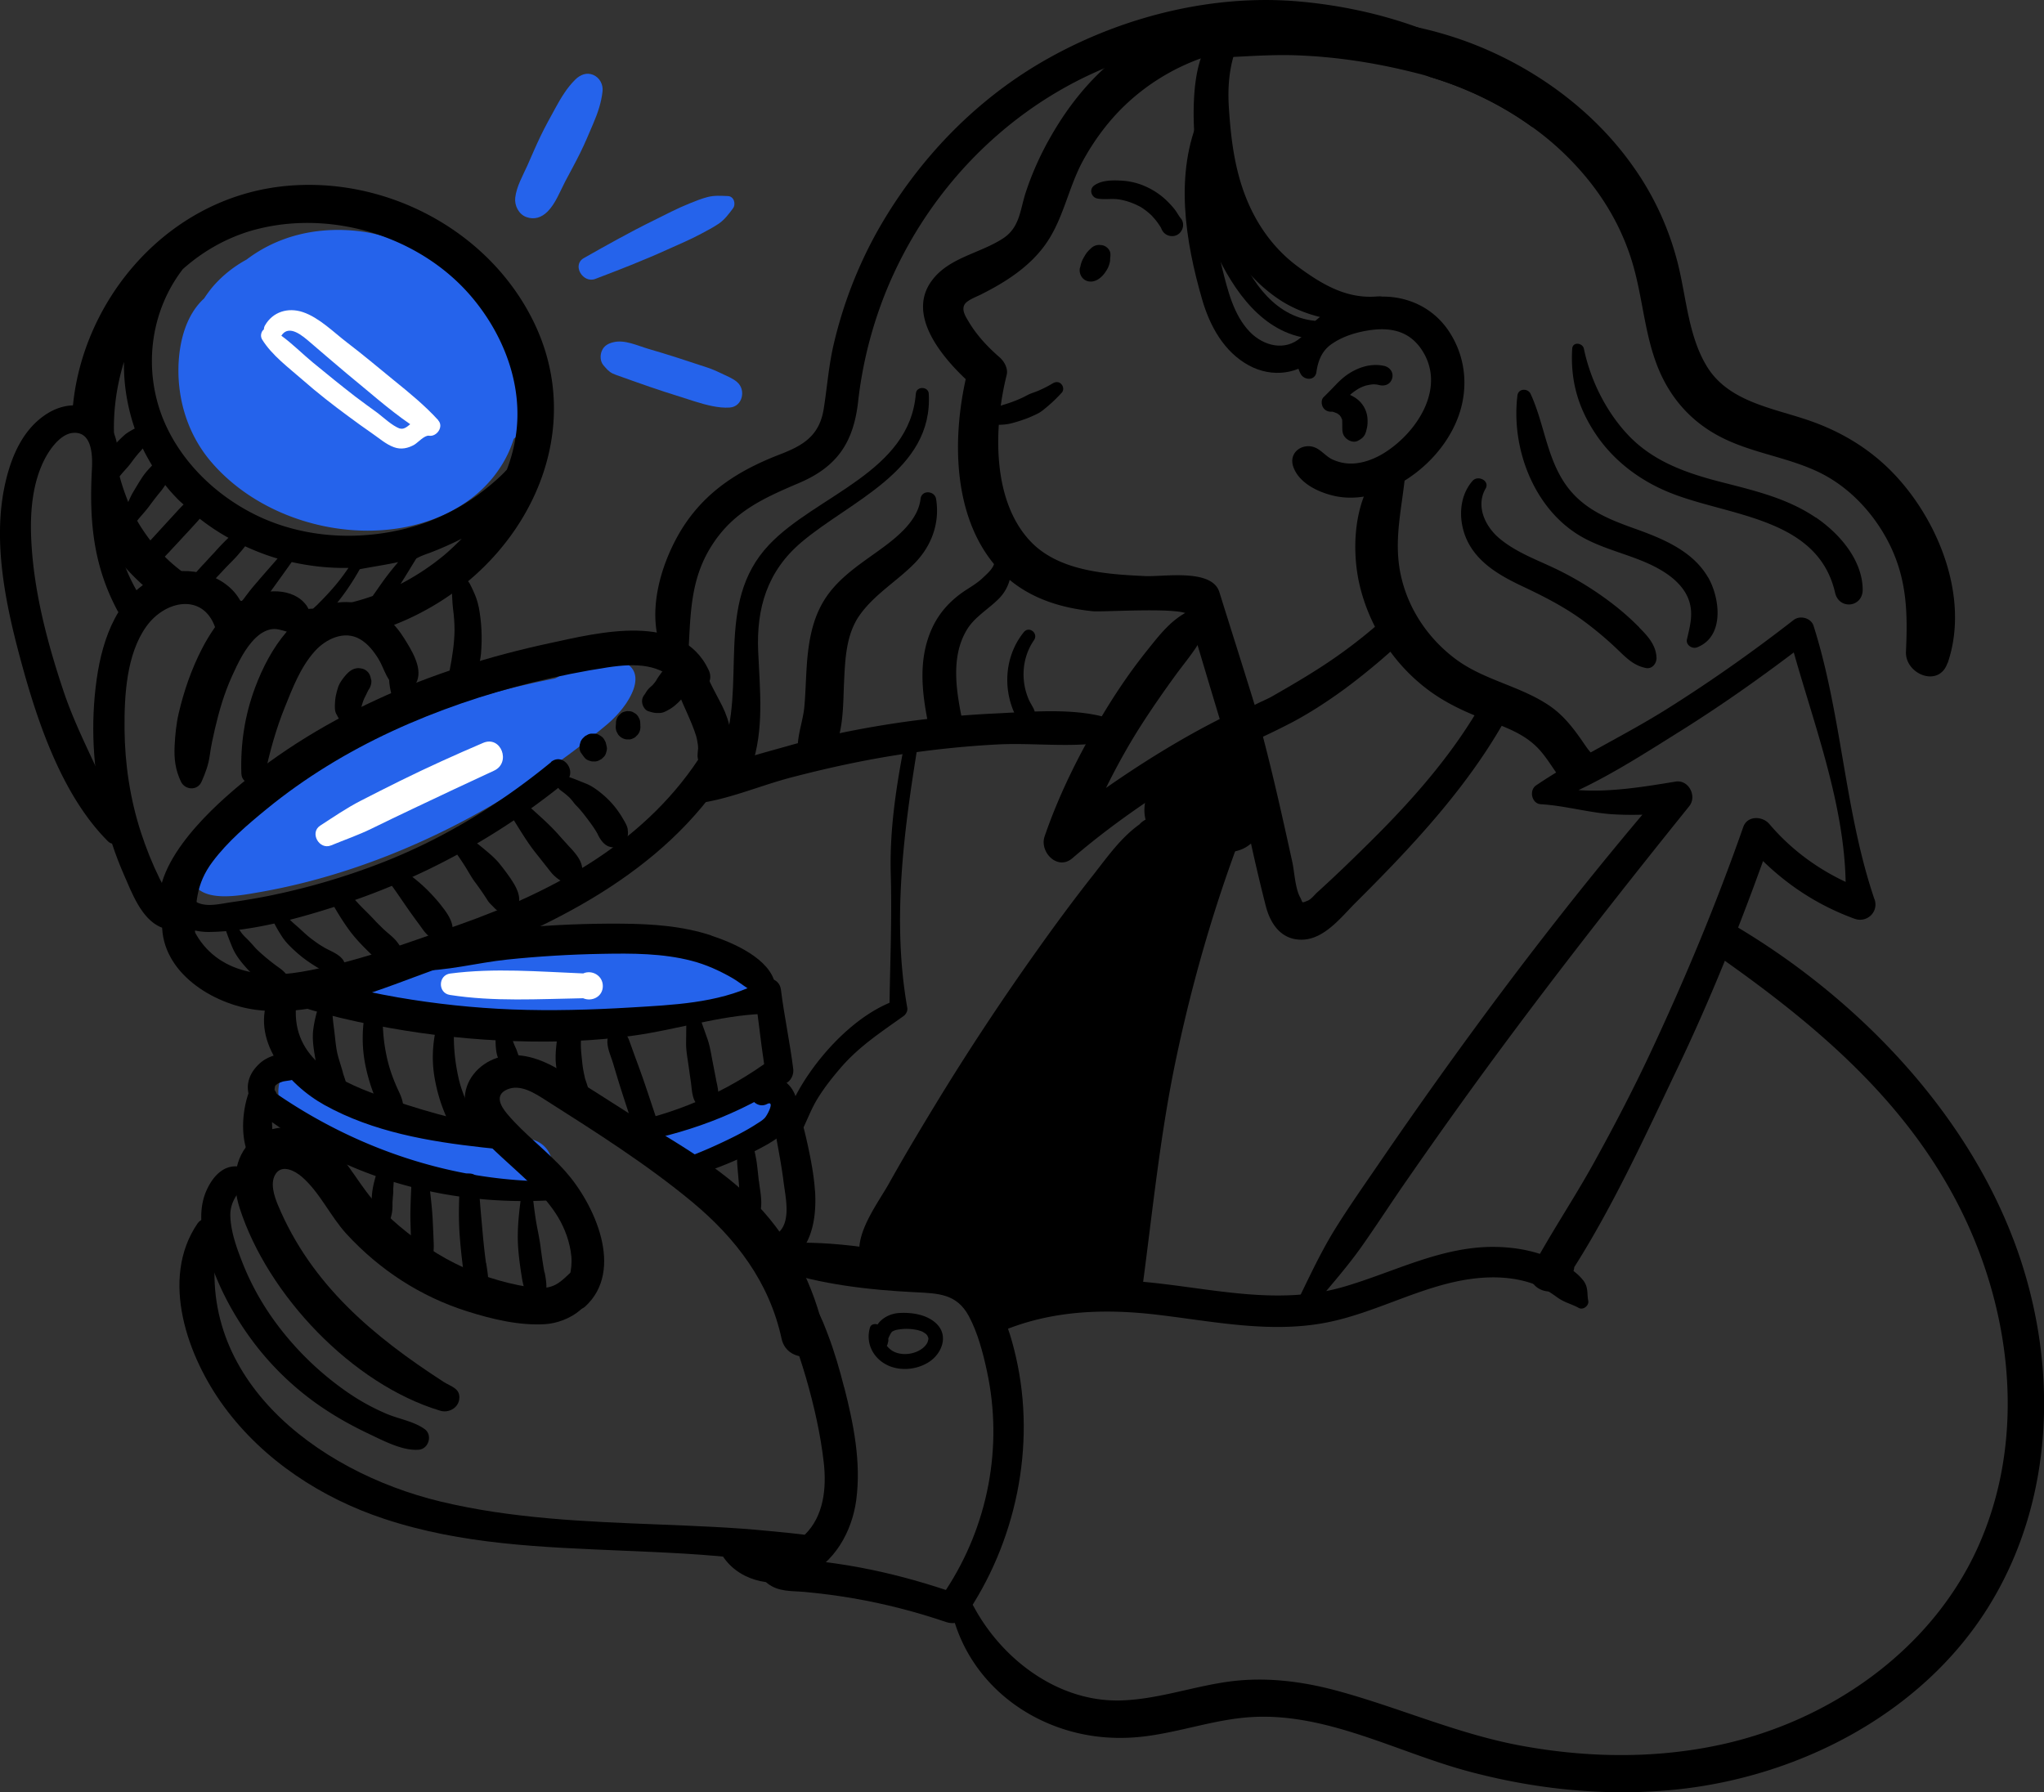 <svg id="prefix__Capa_2" data-name="Capa 2" xmlns="http://www.w3.org/2000/svg" viewBox="0 0 216.8 190.1"><rect x="0" y="0" width="216.8" height="190.1" fill="#333333" stroke="none"/><defs><style>.prefix__cls-1{fill:#fff}.prefix__cls-2{fill:#2563eb}</style></defs><g id="prefix___Layer_" data-name="&amp;lt;Layer&amp;gt;"><path class="prefix__cls-2" d="M66.5 74.48c1.34-2.06 1.55-4.3-2-4.65-1.1-.11-2.19.03-3.22.44-.79.32-1.81 1.58-2.51 1.72-7.37 1.43-14.63 3.88-21.41 7.09-5.61 2.66-12.95 5.88-16.31 11.31-.57.91-1.03 2.04-.64 3.04.93 2.42 5.12 1.55 7.05 1.22 13.46-2.34 26.47-9.06 36.9-17.78.78-.65 1.57-1.51 2.15-2.4zM43.23 55.86c3.92-.8 7.63-2.88 9.83-6.28.64-.96 1.1-1.99 1.44-3.04.14-.12.3-.21.44-.37 3.2-3.53 2.59-8.79-.75-11.95-.69-.67-1.54-.75-2.29-.48-3.2-5.01-8.18-8.72-14.43-9.28-4.12-.35-8.08.62-11.31 3.07-1.3.71-2.49 1.63-3.52 2.8-.37.43-.69.87-.99 1.33-1.92 1.74-2.65 4.6-2.72 7.23-.09 3.66 1.05 7.26 3.44 10.07 4.9 5.77 13.47 8.43 20.84 6.91zM45.31 102.28c-1.25.01-2.5.04-3.75.12-.76.05-1.14.59-1.19 1.19-.1.02-.2.03-.29.05-2.42.44-2.75 4.2-.06 4.5 13.4 1.48 26.7.96 40.01-1.01 2.84-.42 2.31-4.91-.51-4.42-.65.11-1.31.2-1.96.3-.11-.34-.33-.64-.62-.86-.39-.4-.79-.63-1.3-.66-.77-.05-1.55-.07-2.32-.11a79.383 79.383 0 00-28 .9zM56.28 120.85c-5.05-.94-10.11-1.86-15.18-2.7-2.04-.34-4.72-.36-6.52-1.5-.7-.44-1.2-1.09-1.59-1.8-.44-.79-.72-1.6-1.78-1.58-1.17.03-1.63 1.34-1.68 2.31-.08 1.33.5 2.6 1.36 3.6 1.07 1.24 2.49 1.94 4.01 2.43.19.62.65 1.16 1.3 1.47.94.45 2.01.45 3.03.6.97.14 1.94.31 2.9.48 1.78.31 3.55.71 5.27 1.25 3.51 1.1 7.71 3.3 10.59-.29 1.3-1.62.24-3.91-1.7-4.27zM83.33 115.37c-.55-.19-1.13-.27-1.69-.05-.34.13-.64.38-.95.59-.44.3-.9.57-1.36.85-.33.18-.49.28-.66.37-.1.06-.2.12-.3.17-.49.24-.97.48-1.46.69-.92.4-1.87.7-2.84.97-.14.03-.26.06-.38.09-.39.09-.78.2-1.17.31-.12.03-.24.06-.36.1.14-.03.08-.02-.2.05-.42.1-.78.33-1.14.57-1.14.76-.87 2.6.36 3.1 1.2.49 2.59.33 3.83.04 1.19-.28 2.37-.62 3.51-1.08 1.1-.45 2.21-.98 3.2-1.63.47-.31.93-.65 1.37-1 .2-.16.39-.31.58-.48.62-.56.94-1.22.85-2.06-.07-.66-.54-1.37-1.19-1.59z"/><path d="M139.58 5.15c-.07.04-.16.07-.26.09-.31.07-.64 0-.95-.05-6.85-1.21-14.02 1.18-19.03 5.96-1.77 1.69-3.25 3.68-4.43 5.82-1.62 2.93-2.11 6.36-4.12 9.09-1.69 2.31-4.21 3.91-6.69 5.15-.46.25-1.47.59-1.78 1.07-.37.62.12 1.33.46 1.9.85 1.42 1.99 2.63 3.23 3.71.51.44.94 1.21.76 1.9-1.37 5.5-1.65 13.53 2.77 17.88 3.04 2.95 7.94 3.25 11.93 3.44 1.94.09 7.07-.83 7.86 1.69 1.38 4.42 2.79 8.84 4.15 13.28.3 1.03-.07 2.17-1.14 2.57-.99.39-2.24-.12-2.59-1.14-1.24-4.07-2.45-8.15-3.67-12.23-.28-.94-9-.34-10.14-.44-3.67-.36-7.24-1.54-9.85-4.26-4.97-5.22-5.15-13.63-3.66-20.36-2.79-2.64-6.18-6.91-3.62-10.42 1.81-2.5 5.17-2.91 7.62-4.54 1.78-1.19 1.76-3.07 2.4-4.95a31.85 31.85 0 012.63-5.84c1.83-3.21 4.14-6.11 7.05-8.41 2.91-2.29 6.34-3.89 9.98-4.54 1.86-.32 3.89-.43 5.77-.11 2.08.34 3.52 1.03 5.1 2.38.45.38.81 1.08.22 1.38z"/><path d="M112.57 40.74c-.25-.26-.59-.26-.9-.08-.5.3-1.03.57-1.57.8-.28.12-.58.21-.87.33-.3.13-.59.31-.89.44-.57.26-1.15.48-1.75.66-.61.18-1.18.47-1.78.67-.71.23-.6 1.45.17 1.48.76.03 1.53.06 2.27-.13.66-.17 1.31-.38 1.95-.64.33-.14.66-.29.98-.46.31-.17.59-.42.86-.64.56-.47 1.09-.98 1.58-1.52.23-.25.18-.67-.05-.9zM117.76 27.35c0-.09.02-.17.02-.25 0-.14 0-.27-.05-.4-.07-.19-.19-.35-.35-.47-.16-.13-.34-.2-.54-.23h-.38.3c-.36-.07-.75.07-1.01.31-.13.12-.26.24-.38.38-.15.16-.26.35-.37.54-.11.19-.21.37-.28.57-.03.08-.05.17-.08.25-.06.3-.1.37-.11.43-.08.54.2 1.11.73 1.31.46.17.93.05 1.32-.23s.66-.65.89-1.06c.12-.22.19-.46.25-.7.03-.12.02-.24.03-.35v-.09zM125.25 23.18c-.25-.32-.43-.68-.68-1-.28-.35-.59-.67-.91-.98a7.683 7.683 0 00-2.11-1.4c-.82-.38-1.72-.59-2.61-.64-.95-.05-2.09-.06-2.89.52-.56.41-.3 1.26.35 1.38.74.14 1.5-.02 2.26.09.71.11 1.4.34 2.04.66.31.15.37.19.68.41.28.2.54.42.79.66.35.39.45.52.55.65.11.15.21.3.31.45.04.07.09.14.13.21.26.8 1.12 1.04 1.71.72.6-.33.83-1.17.39-1.73zM153.74 35.23c-2-3.1-5.63-4.33-9.17-3.53-1.97.44-4.03 1.2-5.43 2.71-1.25 1.35-2.11 3.51-1.19 5.24.38.72 1.55.75 1.68-.19.16-1.16.57-2.22 1.55-2.92.98-.7 2.13-1.12 3.3-1.37 2.43-.51 4.73-.35 6.24 1.82 2.78 4-.36 8.85-3.91 11.06-1.08.67-2.41 1.17-3.7 1.12a4.67 4.67 0 01-1.84-.46c-.56-.28-.97-.77-1.5-1.09-1.35-.83-3.18.24-2.59 1.91.62 1.74 2.67 2.7 4.37 3.08 1.8.4 3.74.11 5.43-.59 3.21-1.34 6.04-3.98 7.44-7.18 1.38-3.14 1.2-6.7-.67-9.59z"/><path d="M146.78 38.81c-1.29-.29-2.63.12-3.71.82-.53.34-.99.77-1.42 1.22-.45.47-.78.81-1.26 1.28-.27.26-.24.75-.08 1.05.19.34.55.52.94.49-.19.01.04 0 .09 0 .36.11.61.26.34.09.29.18.35.24.42.29.02.03.08.13.13.18.06.14.09.22.13.3.03.88-.03 1.16.11 1.53.22.56.99 1 1.57.69.33-.18.6-.36.76-.72.08-.18.13-.39.17-.57.08-.31.09-.64.08-.96a2.86 2.86 0 00-.81-1.9c-.3-.31-.66-.53-1.05-.71.24-.21.5-.41.81-.6.17-.11.24-.14.49-.25.12-.05.25-.1.38-.14.45-.1.67-.13.88-.13.04 0 .24.02.26.02.04 0 .42.09.22.04.61.18 1.24-.03 1.43-.69.18-.64-.24-1.19-.86-1.33zM146.14 31.44c-3.28.31-5.92-1.27-8.47-3.15-2.52-1.86-4.34-4.39-5.5-7.3-1.23-3.08-1.62-6.32-1.83-9.61-.18-2.84.18-5.48 1.56-7.99.37-.67-.45-1.31-1.07-1.1-3.33 1.15-4.04 5.19-4.19 8.29-.19 4.08.41 8.27 1.96 12.07 1.44 3.54 3.77 6.87 6.96 9.04 3.13 2.13 7.18 2.71 10.87 2.36 1.68-.16 1.38-2.76-.3-2.6z"/><path d="M139.85 34.06c-4.52-.23-7.13-4.14-8.71-7.94-.85-2.04-1.71-4.12-2.17-6.29-.49-2.31-.49-4.61-.45-6.95 0-.33-.42-.62-.66-.29-3.06 4.25-.64 10.7 1.43 14.86 2.12 4.25 5.38 8.44 10.54 8.51 1.08.01 1.11-1.84.03-1.9z"/><path d="M137.99 35.79c-1.67 1.5-3.97.92-5.43-.59-1.71-1.77-2.34-4.4-2.92-6.71-1.29-5.19-1.54-10.58-1.17-15.9.05-.69-.89-1-1.19-.33-2.73 6.11-1.57 13.32.24 19.55.81 2.78 2.31 5.52 4.94 6.95 2.48 1.35 5.4.96 7.37-1.07 1.03-1.07-.71-2.91-1.83-1.9zM87.46 141.5c-1.15-5.14-3.49-9.86-7.14-13.69-3.85-4.05-8.82-6.68-13.5-9.64-2.46-1.55-4.89-3.16-7.4-4.64-2.02-1.19-4.35-2.08-6.68-1.32-1.99.65-3.55 2.44-3.44 4.61.13 2.49 2.19 4.32 3.88 5.9 2.13 1.99 4.48 3.86 6.01 6.39.75 1.25 1.27 2.71 1.41 4.16.14 1.45-.36 2.68-.64 4.07-.21 1.06 1.26 2.04 2.1 1.26 4.23-3.86.98-10.89-2.08-14.33-1.91-2.15-4.29-3.88-6.15-6.07-.75-.88-1.39-2.04-.04-2.63 1.4-.62 2.95.41 4.1 1.14 5.28 3.36 10.72 6.8 15.54 10.8 4.64 3.86 8.17 8.5 9.47 14.5.62 2.86 5.19 2.34 4.55-.52z"/><path d="M62.4 135.47c-.41-.9-1.41-.96-2.07-.31-1.02.99-1.74 1.55-3.25 1.45-1.4-.09-2.83-.41-4.17-.79-2.58-.73-5.09-1.87-7.32-3.35-2.24-1.49-4.35-3.19-6.09-5.25-1.78-2.1-3.03-4.8-5.35-6.39-2.22-1.52-5.31-1.8-7.39.11-2.04 1.87-2.14 4.73-1.34 7.21 2.96 9.21 11.94 18.7 21.29 21.5.84.25 1.83-.25 1.99-1.16.2-1.21-.85-1.39-1.64-1.9-7.47-4.83-14.05-10.32-17.58-18.76-.39-.94-.9-2.43-.19-3.38.7-.93 2-.24 2.7.36 1.9 1.62 3.05 4.21 4.75 6.07 3.5 3.81 7.86 6.66 12.81 8.22 2.62.83 5.54 1.54 8.31 1.36 2.38-.15 5.86-2.11 4.54-4.97z"/><path d="M45.06 151.61c-1.14-.84-2.78-1.09-4.09-1.65-1.4-.6-2.72-1.32-3.98-2.18a32.26 32.26 0 01-6.77-6.22c-1.91-2.33-3.46-4.93-4.55-7.74-.6-1.54-1.2-3.21-1.24-4.88-.03-1.71 1.09-2.56 1.82-3.97.2-.38-.03-1-.45-1.12-1.84-.55-3.14.77-3.87 2.37-.82 1.79-.67 3.81-.2 5.67.92 3.61 2.65 7.05 4.83 10.05 2.17 2.99 4.88 5.57 7.97 7.6 1.47.97 3.03 1.82 4.62 2.57 1.52.72 3.57 1.82 5.28 1.67 1.04-.09 1.47-1.55.62-2.18z"/><path d="M86.06 162.88c-.39.41-.76.73-1.01 1.23-.04.07-.07.14-.11.2-.12.18-.27.37-.39.55-.34.43-.35.92-.18 1.35-1.65-.32-3.3-.59-4.95-.8-4.44-.55-8.89-.73-13.37-.92-8.57-.37-17.04-.64-25.28-3.37-6.62-2.18-12.82-6.21-16.99-11.89-3.87-5.25-6.87-13.55-2.82-19.46.71-1.03 2.5-.25 2.25.96-3.14 15.14 10.28 25.37 23.52 28.55 7.51 1.81 15.39 2.13 23.08 2.43 3.91.16 7.83.3 11.72.69 1.4.14 2.96.27 4.53.5z"/><path d="M89.54 147.19c-.48-1.89-1.03-3.8-1.73-5.63-.61-1.56-1.31-3.73-3.08-4.21-.45-.12-.87.24-1.06.6-.63 1.17.05 2.59.41 3.75.46 1.49.98 2.96 1.41 4.45.85 2.94 1.55 6.01 1.89 9.05.29 2.65 0 5.61-2 7.58-1.45 1.44-3.95 1.77-5.41.14-1.67-1.86-4.69.22-3.19 2.33 1.87 2.64 5.61 3.28 8.49 2.01 3.22-1.42 5.1-4.77 5.55-8.15.53-4-.28-8.05-1.27-11.92z"/><path d="M107.76 143.96c-.49-2.13-1.12-4.24-2.3-6.09-1.32-2.09-3.24-3.1-5.56-3.78-5.35-1.56-11.54-2.53-17.1-2.21-1.42.08-1.77 2.32-.4 2.79 4.64 1.59 9.84 2.17 14.74 2.41 2.4.12 4.34.17 5.61 2.51.96 1.78 1.52 3.94 1.94 5.9 1.72 7.99.11 16.36-4.36 23.17-2.96-.98-5.97-1.79-9.04-2.37-1.8-.34-3.62-.6-5.44-.78-1.57-.16-3.04-.47-4.42.42-.7.45-.66 1.53-.04 2.02 1.18.93 2.54.79 3.98.92 1.71.16 3.42.38 5.11.67 3.37.58 6.66 1.43 9.9 2.53.64.22 1.47.12 1.89-.48 5.49-7.92 7.65-18.19 5.49-27.63z"/><path d="M99.45 140.54c-.98-1.08-2.7-1.35-4.1-1.26-.87.06-1.77.48-2.27 1.22-.34-.12-.71 0-.8.31-.48 1.58.26 3.16 1.7 3.93 1.41.76 3.31.58 4.62-.31 1.26-.85 1.99-2.63.85-3.89zm-1 1.56c-.03.37-.3.69-.62.94-.73.56-1.89.77-2.81.43-.43-.16-.7-.4-.96-.71.04-.07.08-.14.09-.22.03-.14.06-.21.07-.28.01-.09 0-.19 0-.28.27-.62.37-.71.49-.77.25-.13.45-.16.74-.2a5.3 5.3 0 011.54.02l.34.06c.32.09.42.13.53.18.26.16.34.22.42.29-.09-.09.07.1.1.14-.06-.09.05.12.07.18.04.24.03.03.02.21zM167.9 135.79c-.62-.81-1.62-1.42-2.5-1.9-2.05-1.11-4.39-1.57-6.7-1.62-5.73-.12-10.81 2.67-16.18 4.23-6.9 2.01-13.8.21-20.75-.48-5.56-.55-11.47-.43-16.05 3.15-.93.73-.13 2.3 1.01 1.85 5.16-2.04 10.61-2.2 16.06-1.55 5.91.7 11.92 1.98 17.86.83 5.24-1.01 9.99-3.87 15.27-4.62 2.2-.31 4.51-.26 6.63.48.98.35 1.79.86 2.62 1.46.79.57 1.51.69 2.28 1.12.47.26 1.11-.24 1.01-.75-.16-.82.05-1.41-.55-2.2zM157.67 73.7c.85.51 1.76.96 2.68 1.35-4.1 7.86-10.33 14.5-16.58 20.72-1.53 1.53-3.32 3.89-5.7 3.91-2.15.02-3.3-1.63-3.8-3.53-1.4-5.47-2.56-11.08-3.55-16.67-5.98 3.36-11.79 7.1-16.99 11.57-1.56 1.33-3.5-.67-2.93-2.33 1.63-4.74 3.91-9.23 6.53-13.51 1.33-2.17 2.77-4.26 4.37-6.25 1.49-1.86 2.79-3.57 5.08-4.44.69-.25 1.69.36 1.47 1.17-.62 2.33-2.02 3.85-3.43 5.75-1.35 1.85-2.66 3.73-3.89 5.66-1.33 2.09-2.52 4.26-3.62 6.48 4.67-3.25 9.52-6.2 14.72-8.59.35-.16.66-.21.94-.16 1.07.2 1.53 1.72.85 2.72.05.2.11.41.14.6 1.15 4.4 2.13 8.82 3.11 13.28.23 1.05.3 2.79.83 3.75.32.6.09.64.78.37.35-.12.73-.6.99-.85 1.7-1.54 3.37-3.14 5.01-4.76 5.01-4.9 9.68-10.14 12.98-16.24z"/><path d="M149.77 66.13c.11.18.21.35.34.53a70.218 70.218 0 01-7.54 6.46c-1.79 1.3-3.62 2.5-5.57 3.53-.99.51-1.99 1.01-2.98 1.47-.98.44-2.34.89-3.04-.18-.87-1.35.55-2.38 2.01-3.12.75-.39 1.49-.69 1.92-.94 1.83-1.05 3.66-2.11 5.43-3.27 2.98-1.95 5.73-4.17 8.27-6.66.34.76.75 1.47 1.17 2.17zM60.36 127.18c-11.24 1.05-22.21-1.56-31.51-8.15.02.41.02.8.09 1.21.18 1.1.6 2.08.6 3.16-.02.92-.94 1.58-1.76.98-2.41-1.79-2.31-5.91-1.4-8.47.32-.85 1.4-.99 2.06-.51 7.74 5.54 16.88 9.07 26.4 9.78 1.63.12 3.25.18 4.85.14.16.66.41 1.31.67 1.86zM81.66 121.24c-2.95 1.7-6.2 3-9.55 3.94a9.276 9.276 0 00-1.67-1.58c2.13-.66 4.21-1.49 6.23-2.45 1.17-.55 2.34-1.14 3.43-1.83.34-.23.75-.44 1.03-.75.3-.34 1.08-1.88.23-1.46-1.42.73-2.72-1.65-1.35-2.47 1.78-1.03 3.83-.2 4.42 1.81.62 2.15-1.07 3.78-2.77 4.78z"/><path d="M86.44 126.31c-.11-1.65-.43-3.3-.78-4.91-.38-1.74-.8-3.37-1.58-4.97-.58-1.18-2.49-.86-2.32.58.33 2.8 1 5.54 1.35 8.35.23 1.86 1.03 4.99-1.32 5.84-.69.25-1.11 1.01-1.03 1.72.03.31.15.52.3.78.35.59 1.31.84 1.92.56 3.09-1.42 3.66-4.88 3.47-7.94zM41.22 123.39c-.41-.11-.94.08-1.09.52-.33.97-.63 1.97-.69 2.99-.04.6-.1 1.24.05 1.83.14.51.33 1.17.91 1.3.78.18 1.03-.69 1.15-1.27.07-.32.08-.63.08-.96v-.1c0-.13 0-.26.02-.39.01-.23.03-.45.05-.68.01-.13.02-.26.01-.38 0-.14.01-.27.02-.4.03-.49.07-.97.14-1.45a.92.92 0 00-.66-1zM45.9 129.53c-.07-1.59-.3-3.19-.46-4.77-.1-.98-1.74-1.06-1.77-.02-.05 1.65-.18 3.33-.13 4.98.02.8.05 1.6.07 2.4.02.82.26 1.74.89 2.29.27.23.63.13.85-.1.61-.61.69-1.65.65-2.47-.03-.77-.06-1.54-.1-2.31zM51.55 133.99c-.13-.93-.23-1.87-.32-2.81-.17-1.95-.37-3.89-.46-5.84-.05-1.12-1.91-1.16-1.98-.03-.12 2.05-.18 4.1 0 6.15.08 1.01.19 2.02.32 3.03.07.51.17 1 .29 1.5.06.23.09.49.19.71.12.29.36.49.59.7.44.42 1.11.12 1.35-.34.46-.92.17-2.08.04-3.07zM57.75 134.99c-.18-.97-.31-1.93-.44-2.91-.13-.97-.37-1.93-.51-2.9-.15-1-.27-2-.35-3.01-.05-.61-.99-.62-1.07-.01-.28 2.01-.57 4.16-.42 6.19.07 1.01.21 2.02.37 3.02.15.99.42 2.23 1.4 2.73.27.14.63.02.81-.21.63-.8.4-2 .23-2.92zM80.49 125.3c-.07-.62-.13-1.24-.21-1.86-.08-.62-.23-1.23-.35-1.84-.09-.46-.47-.83-.97-.77-.51.06-.77.49-.77.97 0 .62-.03 1.26.02 1.88.05.62.11 1.24.16 1.86.11 1.24.04 2.69.84 3.73.34.44.98.34 1.22-.14.58-1.17.21-2.6.07-3.83zM32.34 112.97c-.04-.38-.27-.61-.56-.81-.21-.21-.47-.36-.77-.43-.25-.05-.5-.07-.75-.04-.39.04-.78.15-1.15.26-.57.17-1.14.46-1.57.86-.6.55-1.03 1.18-1.2 1.98-.12.58-.04 1.27.23 1.8.23.47.54.95 1.07 1.14.32.11.64.18.97.1.38-.09.66-.33.83-.67.21-.43.06-.87-.16-1.25.05.09.1.19.15.28-.07-.13-.12-.26-.19-.39-.04-.07-.08-.13-.12-.19.03-.38.07-.44.13-.5l.24-.18c.17-.08.35-.15.54-.21.2-.04.41-.07.62-.1.23-.03.48-.1.69-.19.21-.09.38-.23.52-.4.37-.27.54-.67.5-1.06z"/><path d="M54.41 121.54c.16.16.34.3.5.46-1.22-.05-2.47-.14-3.69-.28-5.77-.64-11.65-1.65-16.78-4.49-3.94-2.18-8.04-6.99-5.81-11.77.71-1.53 3.05-.91 2.82.78-.75 5.75 3.98 8.29 8.73 9.96 4.1 1.44 8.38 2.73 12.71 3.34.04.18.07.32.12.46.12.32.32.59.59.82.14.12.28.25.43.39.09.09.16.2.25.27.04.02.09.05.12.07zM84.14 113.43c.05.5-.18 1.08-.6 1.37-5.15 3.43-10.97 5.54-17.01 6.55-.55-.85-1.47-1.33-2.27-1.81 6.02-.87 11.77-3.12 16.79-6.66-.39-2.52-.62-5.06-1.03-7.58-.3-1.79 2.57-2.13 2.81-.32.35 2.82.96 5.61 1.31 8.45z"/><path d="M80.1 104.46c-4.05 1.96-8.75 2.14-13.19 2.41-4.18.25-8.41.37-12.59.21-4.06-.16-8.12-.59-12.12-1.28-2.14-.37-4.25-.84-6.37-1.33-1.86-.44-3.92-1.2-5.83-.87-.88.15-1.1 1.14-.5 1.74 1.31 1.28 3.33 1.75 5.06 2.23 2.22.61 4.49 1.07 6.75 1.47 4.4.79 8.86 1.26 13.34 1.4 4.22.14 8.4 0 12.59-.59 4.57-.64 9.01-2.1 13.61-2.3 2.35-.1 1.36-4.11-.76-3.08z"/><path d="M36.37 113.77c-.19-.71-.45-1.4-.61-2.13-.16-.78-.21-1.56-.31-2.34-.1-.76-.2-1.51-.19-2.28 0-.37-.15-.72-.54-.82-.33-.09-.77.06-.89.42-.27.84-.49 1.7-.6 2.57-.12.88 0 1.85.15 2.72.14.86.3 1.79.68 2.58.39.81.9 1.97 1.87 2.18.32.07.69-.16.81-.46.3-.77-.17-1.7-.38-2.45zM41.97 115.04c-.33-.77-.61-1.57-.82-2.39a18.59 18.59 0 01-.54-5.2c.05-1.19-1.62-1.47-1.85-.26-.38 1.95-.39 3.89 0 5.83.2.97.47 1.93.82 2.86.33.86.91 2.25 1.88 2.53.6.17 1.09-.08 1.25-.71.22-.85-.42-1.88-.74-2.65zM49.48 116.86c-.37-.85-.68-1.73-.87-2.63-.41-1.87-.58-3.9-.4-5.8.09-.93-1.38-1.46-1.67-.46-.63 2.18-.83 4.31-.41 6.55.2 1.09.5 2.17.9 3.2.39.99 1 2.49 2.24 2.59.36.03.72-.14.86-.49.42-1.01-.26-2.05-.66-2.96zM54.98 111.91c-.04-.12-.09-.24-.13-.37-.08-.26-.21-.49-.31-.74s-.18-.5-.26-.75c-.07-.36-.1-.51-.11-.66a.782.782 0 00-.75-.68c-.38 0-.71.27-.77.65-.1.63-.11 1.28-.04 1.91.04.36.1.71.26 1.04.09.19.19.42.31.58.19.26.53.42.85.45.4.03.68-.15.87-.49.16-.29.19-.63.08-.95zM62.03 114.28c-.1-.43-.13-.6-.16-.76-.05-.29-.09-.58-.12-.87-.06-.61-.14-1.22-.14-1.83v-.21c0-.17.02-.34.03-.5.03-.4-.01-.76-.05-1.16-.04-.4-.35-.76-.74-.86-.35-.09-.86 0-1.07.34-.24.4-.46.75-.57 1.2-.08.32-.13.66-.17.99-.09.75-.15 1.54-.07 2.29.08.74.25 1.48.45 2.19.23.81.52 1.84 1.39 2.17.58.22 1.29-.01 1.53-.62.33-.82-.1-1.58-.32-2.37zM69.64 118.7c-.46-1.37-.91-2.75-1.38-4.11-.29-.84-.6-1.68-.91-2.52-.16-.43-.31-.87-.47-1.3-.18-.49-.32-1.01-.78-1.31-.52-.34-1.32-.27-1.57.4-.34.92.22 2.01.49 2.91.27.89.53 1.78.81 2.66.56 1.76 1.15 3.52 1.73 5.28.42 1.29 2.32.95 2.52-.29.08-.5 0-1.32-.43-1.72zM75.95 114.5c-.14-.7-.27-1.4-.41-2.11-.14-.75-.26-1.5-.52-2.23-.23-.66-.47-1.32-.7-1.98-.13-.37-.56-.57-.93-.47-.41.11-.59.45-.6.85 0 .72-.01 1.44-.02 2.15 0 .69.12 1.36.22 2.04.1.68.19 1.36.29 2.04.11.76.11 1.76.65 2.35.6.67 1.71.67 2.1-.24.33-.77.07-1.63-.09-2.42z"/><path d="M74.7 117.28c-.11 0-.09.18.02.18s.09-.18-.02-.18zM74.64 79.67c-5.88 9.49-15.68 14.8-25.93 18.42-5.41 1.91-11.09 4.03-16.75 5-5.16.89-10.18-.41-11.97-5.79-.57-1.7-2.79-.83-2.8.7-.06 5.17 5.39 8.53 9.97 9.12 6.52.84 13.36-2.27 19.37-4.42 11.72-4.2 23.87-10.05 30.72-20.96 1.13-1.8-1.48-3.89-2.61-2.07z"/><path d="M76.58 74.84c-.39-.78-.82-1.54-1.2-2.32-.18-.38-.35-.77-.5-1.16-.08-.22-.14-.46-.23-.68-.21-.5-.56-.76-1.02-1.01-.55-.29-1.52-.07-1.85.47-.27.44-.48.82-.42 1.35.03.23.13.54.2.78.11.41.24.81.39 1.2.29.78.66 1.54.99 2.31.33.75.66 1.52.9 2.3 0 .02.07.29.08.32.04.19.07.38.1.58.02.17.03.34.03.51 0-.31-.04.33-.05.4-.11.81.35 1.51 1.05 1.86.24.12.5.13.77.13.92-.01 1.5-.79 1.65-1.49.4-1.85-.05-3.87-.88-5.53z"/><path d="M75.16 71.07c-2.91-6.23-11.72-3.95-16.88-2.84-6.3 1.36-12.5 3.28-18.36 6-5.81 2.69-11.3 6.11-16.07 10.4-3.57 3.21-10.09 10.1-5.24 14.94.66.66 2.06.11 2.08-.83.06-2.85.06-4.95 1.87-7.35 1.59-2.12 3.68-3.9 5.72-5.57 4.06-3.32 8.57-6.06 13.32-8.26 4.8-2.22 9.84-3.93 14.97-5.19 2.6-.64 5.25-1.18 7.9-1.58 2.99-.44 5.58-.43 7.72 1.9 1.2 1.31 3.86.27 2.97-1.63z"/><path d="M58.46 80.84c-5.53 4.54-11.69 8.29-18.39 10.84-3.33 1.27-6.76 2.3-10.24 3.07-1.74.39-3.5.7-5.27.95-.92.13-2.06.41-2.98.24-1.25-.23-1.25-.85-1.26-1.87 0-.61-.79-1.05-1.33-.8-1.4.65-1.65 2.02-1.01 3.37.78 1.64 2.5 2.24 4.22 2.22 4.46-.06 9.26-1.38 13.48-2.73a74.341 74.341 0 0024.31-13.18c1.3-1.07-.24-3.19-1.55-2.12zM64.34 79.15c-.04-.18-.07-.3-.1-.42l-.18-.33a1.12 1.12 0 00-.43-.38 1.07 1.07 0 00-.52-.2h-.37c-.19.01-.36.07-.52.18-.12.05-.22.12-.3.22-.15.12-.26.28-.34.46-.03.12-.07.24-.1.36-.03.25 0 .49.08.72.37.54.46.63.55.72.15.13.31.2.5.24.11.05.23.06.35.05.18.02.35-.01.52-.08.11-.06.21-.12.32-.17.09-.09.18-.17.27-.26.13-.15.2-.31.24-.5.06-.17.08-.35.05-.53l-.02-.08zM67.9 76.58a.978.978 0 00-.16-.47c-.07-.16-.18-.29-.32-.4l-.3-.18c-.16-.07-.32-.1-.49-.09-.11-.02-.22 0-.32.04-.17.03-.32.09-.45.2-.08.08-.17.16-.25.24-.14.18-.23.39-.27.62 0 .14-.01.27-.02.41-.03.23 0 .45.08.66l.16.3c.14.19.33.34.55.43.16.07.32.11.49.09.17.02.33 0 .49-.08.17-.06.31-.15.42-.29.14-.11.24-.25.31-.42.09-.21.12-.43.1-.66 0-.14-.01-.27-.02-.41zM72.82 71.6c-.13-.44-.56-.75-.97-.87-.43-.12-.89-.06-1.25.22-.17.13-.35.26-.47.44-.06.08-.11.16-.17.24-.13.17-.23.33-.34.52-.13.21-.29.4-.46.58-.46.37-.6.63-.81.99.06-.1.12-.21.19-.31-.06.1-.13.2-.2.3-.22.28-.29.62-.2.97.08.31.31.67.64.77.21.06.42.13.63.16.17.03.35.02.53.02.19 0 .38-.04.55-.12.38-.17.77-.4 1.09-.67.39-.33.75-.68 1.01-1.12.08-.14.14-.24.18-.39.06-.19.11-.39.16-.59.1-.4.02-.75-.09-1.13z"/><path d="M30.85 104.14c-.08-.17-.15-.36-.26-.52-.09-.13-.21-.25-.31-.37-.29-.34-.63-.56-.99-.82-.59-.44-1.17-.91-1.71-1.4-.13-.12-.26-.24-.38-.36-.12-.13-.18-.19-.23-.25-.29-.33-.58-.65-.9-.96-.02-.01-.16-.16-.12-.12a3.32 3.32 0 01-.47-.58c-.2-.3-.4-.6-.57-.92-.35-.65-1.3-.31-1.09.42.22.73.5 1.45.79 2.15.31.78.81 1.45 1.36 2.08.56.64 1.15 1.22 1.85 1.69.43.29.85.59 1.36.7.42.1.78.11 1.19.01.32-.07.63-.4.46-.76zM36.37 101.8c-.47-.63-1.3-.9-1.96-1.28-.42-.25-.56-.34-.7-.44-.28-.19-.55-.39-.82-.6-.52-.41-.98-.88-1.48-1.31-.52-.44-.94-.87-1.37-1.38-.22-.26-.57-.37-.88-.19-.28.16-.46.53-.31.85.31.67.68 1.32 1.09 1.94.43.65 1.02 1.2 1.6 1.71.53.47 1.11.89 1.71 1.27.72.45 1.57 1.03 2.47.92.69-.09 1.08-.92.65-1.49zM42.67 100.93c-.1-.39-.32-.71-.56-1.02-.4-.52-1-.93-1.47-1.39-.2-.19-.39-.38-.58-.57-.08-.08-.18-.17-.26-.27-.05-.06-.11-.11-.16-.17-.28-.3-.57-.59-.86-.88-.12-.11-.23-.23-.34-.34l-.15-.15c-.5-.52-.93-1.01-1.35-1.5-.35-.41-.99-.59-1.45-.23-.48.39-.51.95-.23 1.45.56 1 1.17 1.98 1.85 2.9.73.98 1.64 1.87 2.52 2.72.54.53 1.51 1.26 2.32.9.58-.25.9-.83.75-1.46zM47.06 96.4c-.47-.65-.98-1.22-1.54-1.8-.96-.99-2.05-1.82-3.18-2.61-.38-.26-.86-.26-1.2.06-.32.31-.39.83-.11 1.19.83 1.08 1.57 2.22 2.35 3.33.39.55.79 1.1 1.19 1.64.25.35.49.71.81 1 .13.12.28.22.42.32.27.19.54.3.86.37.63.14 1.21-.41 1.32-.99.17-.92-.39-1.8-.91-2.51zM54.23 93.29c-.39-.56-.8-1.12-1.23-1.65-.47-.59-1.08-1.1-1.66-1.58-.53-.45-1.1-.87-1.66-1.27-.42-.3-.98-.3-1.36.07-.37.36-.43.93-.13 1.36.39.54.76 1.09 1.12 1.65.36.56.67 1.17 1.07 1.7a30.44 30.44 0 011.39 2.02c.15.22.35.39.53.58-.07-.07-.16-.16 0 0 .14.14.24.26.37.35.26.18.59.36.91.37.59.02 1.06-.21 1.33-.75.46-.93-.16-2.08-.68-2.83zM60.49 89.93c-.45-.5-.9-.99-1.34-1.49-.95-1.05-2.01-1.97-3.06-2.92-.41-.37-1.07-.28-1.44.08-.41.39-.43.97-.13 1.44.7 1.11 1.37 2.24 2.18 3.28.4.51.8 1.01 1.2 1.52.21.26.41.53.62.78.3.34.81.79 1.25.92.49.15.97.16 1.4-.16.41-.3.64-.81.58-1.32-.1-.85-.7-1.52-1.25-2.13zM63.39 88.45c.14.34.07.14.02.03 0-.01-.02-.03-.02-.03z"/><path d="M66.59 87.99c-.07-.38-.25-.69-.45-1.03-.17-.3-.35-.59-.55-.87a9.39 9.39 0 00-1.55-1.72c-.56-.48-1.18-.96-1.87-1.24-.63-.25-1.25-.52-1.9-.73-.39-.13-.82-.04-1.03.34-.2.34-.15.83.19 1.07.26.19.52.39.76.6.06.05.11.1.17.15.16.17.25.27.33.37.1.12.19.25.29.37.09.1.19.2.29.3.23.25.44.5.64.75.38.49.76.99 1.11 1.51.09.14.18.28.26.42.03.06.07.12.1.17.25.56.65 1.16 1.22 1.35.71.24 1.59.02 1.88-.76.13-.35.16-.7.09-1.06z"/><path class="prefix__cls-1" d="M51.25 78.8c-2.97 1.27-5.91 2.6-8.81 4.03-1.4.69-2.79 1.4-4.18 2.11-1.5.77-2.89 1.73-4.3 2.64-1.15.75-.1 2.61 1.15 2.1 1.43-.59 2.91-1.1 4.3-1.78 1.45-.71 2.9-1.41 4.36-2.1 2.87-1.36 5.74-2.72 8.63-4.05 1.84-.85.74-3.75-1.15-2.95z"/><path d="M75.47 99.24c-3.08-1.02-6.29-1.23-9.51-1.26-3.7-.03-7.4.13-11.09.46-1.92.17-3.84.39-5.75.65-1.77.24-3.68.37-5.35 1.04-1.27.51-1.23 2.8.33 2.84 3.19.07 6.51-.85 9.69-1.18 3.35-.35 6.72-.55 10.1-.61 3.15-.06 6.4-.06 9.47.74 1.51.39 2.92 1.03 4.27 1.8 1.14.65 2.09 1.67 3.43 1.82.61.07 1.28-.46 1.16-1.13-.52-2.7-4.41-4.39-6.76-5.16zM42.8 67.61c-.75-1.21-1.77-2.23-3-2.93-2.2-1.26-4.88-.98-7 .27-.04-.25-.12-.49-.28-.71-1.43-1.98-4.54-1.78-6.48-.76-.18.1-.33.23-.5.34-1.48-2.87-5.62-3.97-8.57-2.76-4.41 1.8-6.09 6.59-6.71 10.95-.67 4.73-.42 9.57.7 14.21.54 2.25 1.25 4.44 2.18 6.56.85 1.93 1.84 4.67 3.9 5.57.56.25 1.42-.13 1.44-.81.04-1.62-.85-2.92-1.55-4.34-.78-1.59-1.44-3.24-1.99-4.93-1.14-3.52-1.7-7.23-1.73-10.92-.03-3.52.19-7.95 2.32-10.91 1.98-2.76 5.97-3.56 7.28.08-.51.73-.98 1.5-1.39 2.3-1.11 2.16-1.91 4.46-2.46 6.82-.27 1.15-.38 2.32-.44 3.49-.06 1.4.07 2.48.66 3.76.43.93 1.76 1.02 2.2.03.41-.94.73-1.77.87-2.8.13-.96.34-1.91.56-2.86.44-1.88.97-3.69 1.76-5.45.67-1.48 1.41-3.06 2.57-4.17.43-.41.95-.74 1.53-.87.64-.14 1.15.07 1.75.23-1.49 1.72-2.58 3.84-3.36 5.93-1.1 2.94-1.56 5.97-1.46 9.1.05 1.51 2.23 1.37 2.52.03.5-2.36 1.17-4.76 2.08-7.01.84-2.08 1.66-4.26 3.18-5.96 1.17-1.31 3.15-2.27 4.82-1.28.83.49 1.44 1.27 1.94 2.08.66 1.07.91 2.59 2.15 3.13.72.31 1.66-.04 1.95-.79.58-1.48-.67-3.4-1.44-4.63z"/><path d="M39.37 72.12c-.06-.25-.08-.33-.1-.4l.06.22c-.06-.26-.14-.47-.33-.67-.19-.19-.41-.32-.69-.36-.16-.03-.34-.05-.49-.02-.42.07-.72.28-1.01.58-.14.14-.26.29-.38.44-.19.25-.38.53-.5.81-.11.28-.19.58-.26.87-.11.43-.14.86-.15 1.3 0 .25 0 .47.09.71.03.09.08.17.13.26.12.24.25.47.41.69.21.3.59.45.94.41.33-.04.72-.28.82-.61.07-.25.18-.47.29-.71.1-.23.1-.47.15-.71.12-.44.22-.71.35-.97.13-.25.24-.5.37-.75.08-.12.15-.23.2-.35.09-.23.15-.49.11-.73zM14.93 63.36c-2.18-3.4-3.08-7.27-2.67-11.29.28-2.68.84-5.61-1.26-7.75-1.65-1.68-4.04-1.67-5.97-.46-2.57 1.6-3.81 4.5-4.46 7.34-1.46 6.39.14 13.46 1.85 19.64 1.74 6.29 4.33 13.71 9.03 18.4.74.74 1.79-.29 1.52-1.12-1.66-5.09-4.53-9.72-6.24-14.83C4.97 68.03 3.5 62.44 3.3 56.86c-.1-2.79.18-5.83 1.53-8.33.55-1.01 1.64-2.51 2.92-2.61 2.06-.17 2.07 2.5 2 3.83-.29 5.37.1 10.13 2.69 14.99.98 1.83 3.62.38 2.5-1.37zM44.13 72.72c-.06-.3-.13-.59-.22-.89-.06-.21-.16-.4-.26-.59a7.6 7.6 0 00-.46-.78c-.24-.34-.7-.48-1.09-.39-.18.05-.33.13-.47.26-.16.15-.3.37-.32.6-.04.54-.06 1.08 0 1.62.03.22.06.44.11.66.07.31.14.64.26.93.22.54.8.84 1.36.7.34-.09.62-.34.77-.66.08-.09.17-.17.22-.28.2-.38.16-.79.08-1.18z"/><path d="M56.56 34.05c-4.83-9.8-16.01-15.55-26.82-14.26C17.01 21.32 8.06 32.8 7.64 44.5c.25.05.51.18.73.39.55.57.96 1.05 1.3 1.78.23.48.43.98.6 1.49.41 1.12.69 2.29.87 3.46.12.78.18 1.58.18 2.36 0 1.07-.11 2.15-.32 3.2 1.05 1.65 2.36 3.23 3.94 4.69.67.62 1.37 1.17 2.09 1.7.34-.34.78-.55 1.26-.6 1.37-.12 2.65.23 3.69.94 1.49.76 2.77 1.94 3.87 3.27.5-.41 1.05-.73 1.65-.94.28-.67.89-1.21 1.81-1.3 1.74-.16 3.41.39 4.7 1.4.09-.07.16-.16.27-.25 1.65-1.17 3.8-1.24 5.63-.51.55.21.94.57 1.15.98 1.65-.59 3.23-1.33 4.76-2.22 10.53-6.12 16.39-18.84 10.74-30.29zm-43.41 4.34c-.04 2.4.36 4.79 1.14 7.07-.35.18-.71.39-1.01.62-.39.34-.76.71-1.12 1.1-.25-2.93.11-5.95.99-8.79zm.45 14.86c-.35-.89-.67-1.79-.91-2.72.37-.48.8-.89 1.15-1.35.34-.46.67-.91 1.07-1.33.09-.09.16-.2.23-.28.3.62.64 1.22.99 1.81-.34.36-.67.71-.94 1.1-.41.6-.78 1.24-1.15 1.86-.16.3-.3.6-.44.91zm2.69 3.71c-.12.12-.23.25-.34.37-.51-.67-.99-1.37-1.4-2.09.05-.07.11-.14.16-.21.43-.5.85-.96 1.23-1.49.37-.5.75-.99 1.15-1.47.16-.2.3-.41.44-.62.37.48.78.94 1.21 1.38.23.25.48.46.73.69l-.21.21c-.51.53-1.01 1.1-1.51 1.63-.48.53-.98 1.07-1.46 1.6zm4.03 4.38c-1.05-.69-2.01-1.46-2.84-2.29.16-.18.32-.34.48-.51.5-.55 1.01-1.08 1.51-1.63.5-.53.98-1.06 1.47-1.6.09-.09.16-.2.25-.28.96.75 1.99 1.44 3.04 2.02-.6.57-1.07 1.08-1.53 1.6-.43.44-.83.91-1.26 1.35-.39.44-.8.85-1.12 1.35zm7.09.25c-.43.48-.83.96-1.21 1.47-.18.23-.36.48-.53.71-1.26-.36-2.5-.87-3.71-1.49.35-.32.67-.67.99-1.01.43-.44.85-.91 1.28-1.35.43-.43.85-.85 1.22-1.31.2-.21.37-.44.55-.66 1.12.51 2.27.96 3.44 1.3-.67.78-1.37 1.56-2.04 2.34zm6.19 2.61c-.12.12-.27.25-.39.36-1.9.14-3.8.04-5.66-.32.44-.51.82-1.05 1.21-1.58.73-1.01 1.46-2.02 2.18-3.04 1.97.44 3.99.66 6.02.62-.62.92-1.3 1.79-2.04 2.59-.43.48-.87.92-1.31 1.37zm6.94-2.42l-1.01 1.44c-1.33.48-2.72.83-4.1 1.07.16-.18.36-.37.51-.57.83-1.05 1.56-2.17 2.22-3.34 1.4-.27 2.73-.46 4.07-.75-.59.69-1.17 1.42-1.69 2.15zm6.52-2.85a26.09 26.09 0 01-4.58 3.02c.57-.89 1.12-1.81 1.67-2.7.53-.3.98-.44 1.42-.6 1.15-.44 2.29-.94 3.41-1.51-.62.62-1.26 1.24-1.92 1.79zm7.69-12.98c-.18 1.33-.51 2.63-.99 3.87-.11.11-.21.23-.32.34-.87.87-1.83 1.65-2.82 2.38a22.314 22.314 0 01-7.03 3.39c-5.17 1.42-10.81 1.21-15.73-.96-4.74-2.11-8.88-6.04-10.72-10.94-1.93-5.2-1.12-11.1 2.25-15.48 1.97-1.76 4.3-3.14 6.94-3.98 8.27-2.54 18.07.3 23.68 6.91 3.36 3.96 5.43 9.21 4.74 14.47z"/><path class="prefix__cls-1" d="M46.49 44.58c-1.42-1.56-3.07-2.91-4.7-4.23-1.65-1.35-3.28-2.72-4.97-4.01-1.44-1.1-2.95-2.64-4.69-3.23-1.58-.53-3.2-.04-4.03 1.42-.07.12-.11.27-.11.41-.28.21-.41.69-.2 1.05 1.03 1.69 2.84 3.02 4.31 4.31 1.56 1.37 3.2 2.65 4.86 3.87.8.6 1.63 1.19 2.45 1.76.75.51 1.53 1.21 2.38 1.51.75.28 1.51.11 2.18-.28.37-.23 1.07-1.01 1.53-.94.82.14 1.6-.96.98-1.63zm-4.12.87c-.8-.32-1.62-1.1-2.29-1.62-.82-.59-1.63-1.19-2.43-1.79-1.51-1.17-3-2.38-4.47-3.59-1.1-.91-2.17-1.99-3.34-2.84.82-1.28 2.31.07 3.04.69 1.31 1.12 2.61 2.25 3.94 3.36 2.2 1.79 4.35 3.73 6.69 5.34-.34.28-.71.6-1.14.44z"/><path d="M50.76 64.33c-.17-.84-.52-1.61-.91-2.37-.23-.45-.67-.75-1.19-.61-.49.13-.83.58-.77 1.1.09.73.07 1.47.17 2.2.1.73.15 1.48.15 2.22-.01 1.29-.24 2.85-.51 4.2-.14.7.39 1.4 1.04 1.58.63.17 1.5-.12 1.71-.81.25-.83.49-1.67.57-2.53.07-.86.09-1.73.04-2.59-.04-.8-.14-1.59-.29-2.37z"/><path class="prefix__cls-1" d="M61.88 103.26c-4.7-.19-9.45-.6-14.13.01-1.29.17-1.33 2.07-.03 2.27 4.66.73 9.43.43 14.13.35.93.4 2.09-.16 2.09-1.29 0-1.1-1.12-1.75-2.07-1.35z"/><path class="prefix__cls-2" d="M62.94 7.95c-.72-.31-1.4-.02-1.92.49-.88.87-1.51 1.92-2.1 3-.54.99-1.1 1.99-1.59 3.01-.49 1.02-.93 2.06-1.39 3.1-.49 1.09-1.15 2.22-1.29 3.41-.1.82.35 1.75 1.16 2.06.87.32 1.64.05 2.27-.58.84-.84 1.32-2.14 1.87-3.19.53-1 1.08-2 1.58-3.01.5-1.01.94-2.06 1.38-3.1.48-1.11.87-2.25 1-3.45.08-.72-.3-1.45-.98-1.74zM77.24 20.8c-.77-.03-1.47-.09-2.22.11-.65.17-1.26.42-1.88.67-1.28.51-2.5 1.16-3.74 1.77-2.55 1.25-5.01 2.63-7.48 4.03-1.28.73-.1 2.7 1.21 2.21 2.58-.98 5.13-1.97 7.64-3.11 1.21-.55 2.45-1.06 3.61-1.69.63-.34 1.26-.66 1.85-1.06.64-.44 1.05-1.01 1.51-1.62.34-.45.12-1.28-.52-1.31zM78.19 40.53c-.47-.4-1.08-.63-1.63-.9-.52-.25-1.01-.47-1.56-.65-1.04-.34-2.07-.68-3.11-1.02-1.04-.34-2.09-.65-3.14-.96-1.15-.34-2.49-.99-3.68-.7-.55.13-1.01.37-1.24.93-.2.47-.17 1.11.17 1.51.3.35.57.69 1 .89.22.1.45.18.68.26.53.19 1.06.38 1.6.57 1.07.38 2.13.75 3.21 1.1 1.08.34 2.16.69 3.23 1.03 1.12.35 2.51.73 3.69.64 1.36-.1 1.74-1.89.77-2.7z"/><path d="M206.56 70.34c-.91 2.66-4.53 1.17-4.4-1.24.18-3.99.12-7.47-1.65-11.17-1.6-3.32-4.3-6.27-7.63-7.86-3.34-1.6-7.12-2.02-10.4-3.73-3.16-1.63-5.4-4.21-6.69-7.51-1.3-3.32-1.54-6.91-2.47-10.33-.91-3.36-2.5-6.43-4.65-9.16a30.44 30.44 0 00-6.14-5.86c-3.27-2.38-6.98-4.15-10.83-5.31-.48-.16-.92-.28-1.37-.39-4.28-1.1-8.63-1.78-13.05-1.92-4.24-.12-8.49.5-12.73.27-.59-.05-.92-.46-1.01-.94-.09-.57.14-1.23.75-1.47 4.79-1.86 10.35-2.04 15.46-1.99 3.62.04 7.19.39 10.69 1.19 1.56.34 3.09.78 4.62 1.31 7.14 2.52 13.76 7.19 18.14 13.4 2.24 3.14 3.85 6.66 4.78 10.39.91 3.66 1.12 7.88 3.23 11.11 2.24 3.37 6.53 4.12 10.12 5.29 3.57 1.15 6.76 2.98 9.39 5.68 4.88 5.01 8.24 13.33 5.86 20.24zM198.82 95.4c-3.19-9.37-3.45-19.53-6.46-29.01-.27-.85-1.44-1.15-2.12-.62-4.28 3.33-8.71 6.46-13.3 9.35-4.56 2.88-9.56 5.18-14.01 8.19-.77.52-.48 1.94.5 2 2.54.15 5 .88 7.53 1.06 1.07.07 2.15.08 3.24.05-6.41 7.6-12.53 15.45-18.38 23.47a534.1 534.1 0 00-9.58 13.56c-1.56 2.28-3.16 4.55-4.62 6.9-1.47 2.37-2.6 4.8-3.82 7.3-.45.93.89 1.67 1.52.91 1.77-2.14 3.58-4.16 5.18-6.44 1.59-2.26 3.09-4.59 4.67-6.86 3.15-4.55 6.36-9.05 9.65-13.51 6.58-8.91 13.41-17.61 20.35-26.23.85-1.05-.05-2.84-1.45-2.61-3.11.51-6.87 1.15-10.29.9 3.75-1.77 7.38-4.12 10.79-6.25 4.14-2.59 8.14-5.4 12.04-8.35 2.25 7.95 5.33 16.08 5.5 24.34-3.1-1.46-5.84-3.49-8.09-6.14-.73-.86-2.34-.92-2.77.32-2.85 8.14-6.2 16.17-9.86 23.98-1.84 3.92-3.84 7.75-5.93 11.54-2.09 3.79-4.52 7.4-6.58 11.2-1.04 1.91 1.89 3.47 3.2 1.9l.92-1.1c.22-.26.3-.55.33-.84 4.2-6.63 7.56-14 10.92-21.04 3.44-7.2 6.4-14.54 9.1-22.03 2.77 2.7 6.02 4.78 9.71 6.12 1.31.47 2.57-.72 2.12-2.06zM133.39 82.74c-.3-.5-1.05-.66-1.57-.46-.59.23-.85.8-.84 1.4 0 .72.32 1.61.3 2.22 0 .16-.04.32-.06.48-.11.35-.16.43-.2.52-.01 0-.1.13-.16.21-.03.03-.1.09-.16.14-.14.09-.15.09-.02 0-.07.03-.14.05-.21.07-.03 0-.27.04-.28.04-.09 0-.19.01-.28.01-.87-.06-1.66-.14-2.45-.21-.66-.06-1.33-.11-1.98-.25-.04-.02-.3-.1-.35-.12a3.63 3.63 0 01-.18-.1c-.13-.12-.31-.31-.13-.06-.05-.06-.09-.13-.14-.19.01 0-.04-.11-.08-.21 0-.05-.04-.17-.04-.21 0-.07-.01-.14-.01-.21.01-.16.02-.3.03-.43.02-.32.07-.63.13-.95.04-.18.08-.36.12-.53.04-.16.05-.17.01-.04.03-.09.05-.17.08-.26.22-.71 0-1.49-.73-1.8-.72-.31-1.47.06-1.8.73-.63 1.26-1.19 2.67-.95 4.1.31 1.81 1.61 2.96 3.35 3.38.67.16 1.36.19 2.05.23.8.05 1.6.12 2.4.16.86.04 1.73.02 2.54-.34.83-.37 1.43-1 1.87-1.79.91-1.62.66-3.99-.27-5.54z"/><path d="M133.77 80.48c-.72-.87-1.79-1.29-2.86-1.27-.5-.52-1.28-.9-1.99-.75-.68.15-1.22.32-1.82.65-.61.33-1.05.71-1.54 1.2-.39.4-.68.87-.94 1.36-.18.33-.29.67-.36 1.02-.86.86-1.29 2-1.19 3.13.12 1.28.89 2.42 2.05 2.99 1.35.67 2.79.21 4-.49 1.6-.93 3.08-2.21 4.36-3.53 1.12-1.16 1.35-3.04.29-4.32z"/><path d="M131.74 88.34c-2.98 7.83-5.31 15.92-7.03 24.13-1.7 8.13-2.49 16.35-3.6 24.55-.12.87-.94 1.42-1.79 1.33-4.56-.44-9.18.46-13.21 2.7-.64.37-1.58.41-2.04-.32-1.62-2.54-4.05-4.15-7.03-4.72-2.11-.39-5.08.09-5.79-2.61-.66-2.49 1.9-5.82 3.04-7.86 1.56-2.79 3.2-5.54 4.86-8.27 3.44-5.66 7.1-11.2 10.95-16.6 1.88-2.65 3.8-5.25 5.82-7.81 1.53-1.95 2.95-3.99 4.94-5.41.18-.21.43-.41.75-.55.11-.05.23-.09.35-.12.09-.05.18-.11.27-.16.14-.07.28-.09.43-.09 2.45-.89 5.02-1.1 7.63-.78 1.24.16 1.88 1.49 1.46 2.61zM213.55 131.47c-5.37-14.11-17.06-26.01-29.97-33.53-1.78-1.04-3.54 1.95-1.85 3.12 10.21 7.13 19.79 15.02 25.71 26.23 5.92 11.21 7.66 25.19 2.29 36.96-5 10.96-15.86 18.42-27.46 20.87-6.94 1.47-14.12 1.33-21.08.03-6.76-1.27-12.99-4.1-19.6-5.86-3.63-.96-7.36-1.41-11.1-.93-3.93.51-7.76 1.94-11.74 2.02-6.55.13-12.48-4.36-15.48-9.98-.58-1.08-2.67-.88-2.32.58 1.39 5.81 5.69 10.26 11.32 12.26 2.9 1.03 5.93 1.32 8.98.97 3.95-.46 7.74-1.89 11.73-2.08 7.83-.38 15.18 3.7 22.55 5.71 7.28 1.98 14.92 2.77 22.44 1.97 12.9-1.38 25.79-8.01 32.83-19.19 7.34-11.66 7.58-26.47 2.76-39.13zM170.62 81.05c-.39.23-.76.46-1.14.71-1.06.57-2.15 1.12-3.21 1.67-1.35-1.33-2.09-3.16-3.53-4.44-1.62-1.46-3.8-2.11-5.79-2.88-2.06-.82-4.01-1.78-5.75-3.14-3.48-2.7-5.96-6.59-6.98-10.86-1.03-4.38-.53-10.35 3.18-13.4.76-.62 1.78.16 1.7 1.03-.32 4.07-1.46 7.72-.39 11.82.87 3.39 2.98 6.37 5.79 8.43 2.95 2.15 6.67 2.77 9.71 4.78 1.67 1.1 2.75 2.57 3.87 4.21.78 1.15 1.47 1.78 2.54 2.08zM192.59 54.9c-3.03-2.06-6.55-2.87-10.05-3.77-3.62-.93-7.12-2.14-9.77-4.9-2.38-2.48-4.07-5.87-4.77-9.23-.13-.64-1.19-.78-1.24-.02-.21 3.37.62 6.29 2.51 9.09 1.94 2.89 4.8 5 8.02 6.26 6.22 2.45 15.53 2.6 17.35 10.54.42 1.85 2.95 1.57 2.93-.34-.04-3.16-2.48-5.95-4.97-7.64zM181.18 61.27c-1.65-2.88-4.94-4.18-7.91-5.24-3.16-1.13-5.9-2.32-7.66-5.34-1.62-2.77-1.93-6.01-3.26-8.9-.29-.63-1.31-.6-1.4.16-.7 5.65 1.79 12.17 6.88 15.03 2.76 1.55 6.04 2 8.71 3.72 1.16.75 2.22 1.76 2.64 3.11.43 1.38.06 2.66-.25 4.01-.14.59.55 1.05 1.07.85 2.94-1.14 2.44-5.2 1.19-7.4zM173.88 66.56c-.82-.83-1.69-1.61-2.61-2.33a34.25 34.25 0 00-6.17-3.85c-2.07-1-4.25-1.76-6.04-3.25-1.53-1.27-2.56-3.44-1.49-5.3.48-.83-.81-1.47-1.38-.82-1.51 1.72-1.52 4.34-.56 6.35 1.18 2.46 3.65 3.8 6.01 4.91 2.37 1.12 4.64 2.3 6.73 3.9 1.05.8 2.06 1.65 3.02 2.56.99.93 1.79 1.85 3.18 2.13.67.14 1.16-.5 1.13-1.1-.06-1.34-.92-2.28-1.83-3.19zM117.11 76.05c-3.56-.96-8.03-.53-11.69-.36-3.77.18-7.52.56-11.25 1.15-3.6.57-7.18 1.31-10.68 2.31-3.6 1.02-7.7 2-10.74 4.26-.84.62-.3 1.98.73 1.87 3.56-.36 6.99-1.91 10.44-2.81 3.64-.95 7.32-1.76 11.03-2.35 3.59-.57 7.21-.96 10.84-1.15 3.69-.19 7.64.34 11.27-.21 1.63-.25 1.49-2.33.04-2.72z"/><path d="M97.29 79.33c.15-.9-1.23-1.09-1.4-.2-.87 4.52-1.54 9.01-1.41 13.61.13 4.52-.06 9.1-.13 13.63-2.67 1.13-5.1 3.27-6.95 5.45-1.87 2.2-3.95 5.43-4.36 8.32-.15 1.05 1.2 1.28 1.67.46.77-1.35 1.23-2.84 2.07-4.17.71-1.13 1.54-2.18 2.42-3.2 1.96-2.26 4.25-3.74 6.65-5.46.26-.19.44-.55.38-.88-1.61-9.14-.4-18.49 1.07-27.57zM162.52 13.48c-3.27-2.38-6.98-4.15-10.83-5.31-1.35-.62-2.68-1.15-4.07-1.63C143 5 138.19 4.36 133.36 4.21c-3.37-.09-6.66.25-9.83.98-13.23 3.04-24.29 12.82-29.54 25.69a44.49 44.49 0 00-2.98 11.79c-.5 4.28-2.22 6.83-6.2 8.54-3.82 1.63-7.05 3.05-9.36 6.73-2.24 3.55-2.2 7.24-2.43 11.25-.09 1.47-2.06 1.38-2.59.3-1.99-4.07-.46-9.41 1.72-13.1 2.49-4.15 6.11-6.46 10.53-8.17 2.56-.98 4.26-2.02 4.7-4.92.35-2.22.51-4.42 1.01-6.62.98-4.26 2.54-8.34 4.67-12.16 4.3-7.62 10.54-14.11 18.2-18.37 7.92-4.42 17.4-6.78 26.45-6 4.14.36 8.54 1.24 12.71 2.77 4.72 1.7 9.16 4.21 12.57 7.58 1.12 1.1.59 2.56-.48 2.98z"/><path d="M97.14 41.73c-.62 8.36-10.61 10.82-15.56 16.05-5.95 6.28-2.21 14.91-5.09 22.21-.83 2.1 2.5 3.49 3.22 1.37 1.36-4.03.89-8.06.71-12.23-.21-4.63.97-8.54 4.57-11.6 5.18-4.4 14-7.61 13.52-15.78-.05-.77-1.3-.8-1.36-.02z"/><path d="M99.29 52.94c-.14-.9-1.54-1-1.65-.02-.28 2.45-2.81 4.32-4.68 5.66-2.18 1.56-4.41 3.05-5.75 5.44-1.21 2.15-1.53 4.66-1.67 7.08-.08 1.31-.11 2.62-.23 3.92-.13 1.28-.58 2.53-.68 3.79-.15 1.96 2.3 2.91 3.42 1.45.08-.06.12-.16.17-.25.03-.06.08-.1.11-.17s.06-.13.09-.2c1.05-2.12 1-4.86 1.1-7.15.12-2.49.19-5.2 1.7-7.29 1.55-2.16 3.9-3.54 5.75-5.41 1.82-1.84 2.73-4.27 2.32-6.85zM107 58.97c-.31-.88-1.49-.45-1.48.37 0 .87-.73 1.43-1.3 1.98-.58.55-1.3.96-1.96 1.4-1.47 1-2.63 2.26-3.38 3.88-1.63 3.52-1.04 7.36-.25 11.01.21.95.97 1.71 2.01 1.59.9-.1 1.79-1.04 1.59-2.01-.7-3.32-1.55-7.3.33-10.4.83-1.37 2.29-2.17 3.4-3.3 1.17-1.19 1.6-2.93 1.05-4.53zM109.07 74.09a6.69 6.69 0 01-.49-2.11c-.1-1.43.27-2.89 1.09-4.07.5-.72-.51-1.55-1.08-.85-1.13 1.39-1.73 3.16-1.75 4.95-.01.91.12 1.8.39 2.67.25.79.89 2.52 2.02 2 .1-.02.34-.11.41-.35-.06.2.03-.04.06-.12.07-.16.08-.34.06-.51-.02-.28-.13-.52-.27-.76-.16-.28-.31-.54-.44-.84z"/></g></svg>